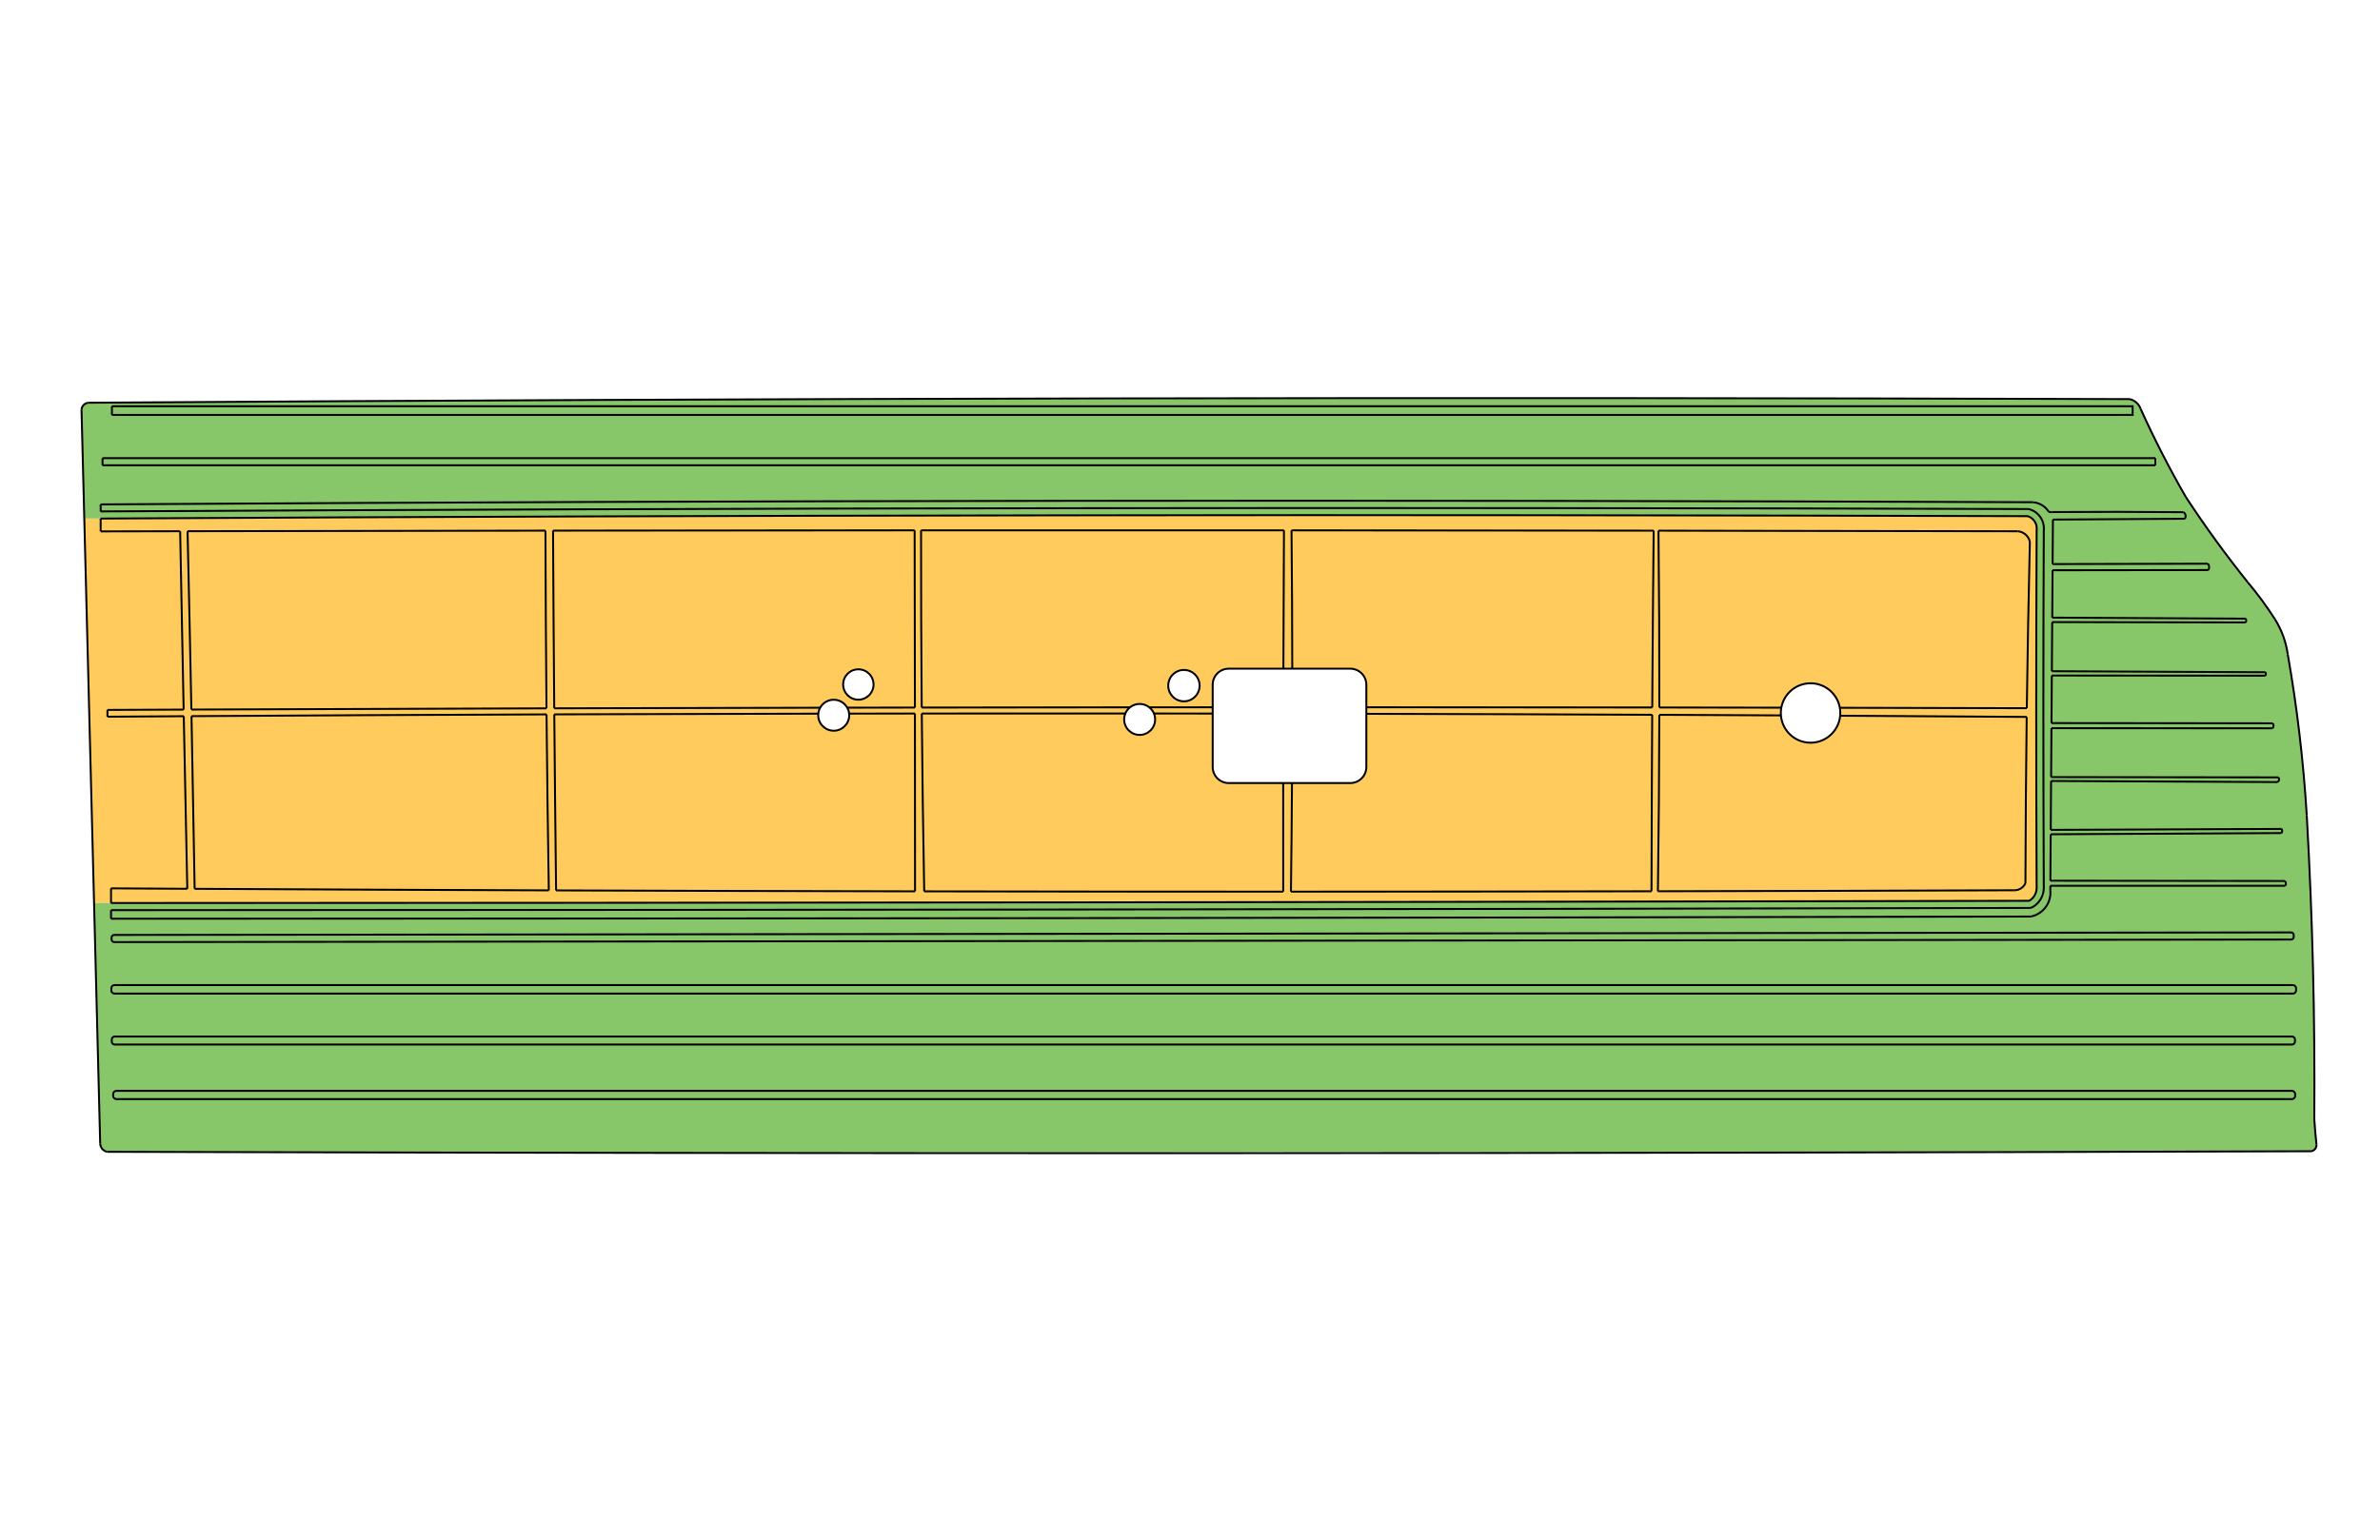 <?xml version="1.0" encoding="utf-8"?>
<!-- Generator: Adobe Illustrator 14.0.0, SVG Export Plug-In . SVG Version: 6.00 Build 43363)  -->
<!DOCTYPE svg PUBLIC "-//W3C//DTD SVG 1.1//EN" "http://www.w3.org/Graphics/SVG/1.1/DTD/svg11.dtd">
<svg version="1.1" xmlns="http://www.w3.org/2000/svg" xmlns:xlink="http://www.w3.org/1999/xlink" x="0px" y="0px" width="1224px"
	 height="792px" viewBox="0 0 1224 792" enable-background="new 0 0 1224 792" xml:space="preserve">
<g id="_x30_1_x2A_Vinyl-Insert_x2A_g_x2A_i">
	<path fill="#FFCB5D" d="M43.346,266.743l55.949-0.25l283.454-1.091H571.5l152.125-0.406l204.125,0.23l114.609,0.285l1.334,0.358
		l1.714,1.392l1.546,2.007l0.511,2.231l-0.109,16.502c0,0,0.019,158.498,0.021,158.873s-0.046,11.002-0.046,11.002l-0.67,2.139
		l-1.442,2.079l-1.626,1.281l-29.966,0.063h-77.25l-5.229-81.388l3.854-0.424l3.625-1.375l4.125-3.625l2.375-3.625l1.173-4.217
		l0.138-4.707l-1.721-4.36L942,355.625L938.25,353l-5.25-1.529h-3.25l-3.616,0.843l-3.639,1.838l-3.161,2.899l-2.114,3.397
		l-1.363,3.843l0.247,5.199l1.466,4.303l2.132,3.102l3.493,2.925l4.24,1.773l2.732,0.455l1.666,0.617l2,26l4,54.083l-3.5,0.688
		l-36,0.226l-147.832,0.25l-88.833,0.13l0.167-61.21l33.166-0.167l2.249-0.541l2.375-1.25l1.75-2.125l1.313-1.625L702.625,394
		l0.063-42.875l-0.813-3l-1.875-2l-2.362-1.509l-2.513-0.648h-9.875h-53.318l-1.796,0.2l-2.721,1.147l-1.938,1.763l-1.354,2.467
		l-0.455,1.83v43.161l0.423,2.602l1.229,2.342l1.784,1.755l2.304,1.172l2.523,0.395h27.995l3.251,0.824v5.5l0.737,53.625
		l-3.29,1.294l-55.875,0.073l4.625-103.361l3.25-1.006l2.375-1.875l1.375-2.625l0.574-3.625l-1.074-3.25l-2.375-2.625l-2.875-1
		l-1.875-0.125l-2.671,0.5l-2.42,1.412l-1.679,1.978l-1.039,2.746l0.117,3.382l1.536,3.101l2.291,1.951l3.677,1.054l2.188,1.366
		l-0.125,6.761c0,0-3,68.125-3,68.5s-1.5,25.625-1.5,25.625l-2.625,1.119l-17.396,0.021v-86.109l2.771-0.532l2.182-1.198
		l2.278-2.918L594,370.5l-0.545-4l-2.254-2.538l-2.076-1.212l-2.5-0.636l-2.237,0.189l-2.271,0.889l-2.51,2.294l-1.095,2.192
		l-0.367,3.197l1.025,3.098l1.973,2.32l3.731,1.739l2.375,0.843l0.125,12.375v72l-3.875,0.894l-97.125,0.108l-41.292,0.04
		l-2.958-104.542l2.875-0.813l2.75-2.125l1.25-3l0.063-2.938l-0.75-2.625l-2.063-2.438l-2.125-1.25l-2-0.273h-2.438l-2.51,1.262
		l-1.804,1.621l-1.029,1.654l-0.554,1.654l-0.17,2.644l0.656,2.114l1.45,2.195l1.718,1.389l1.943,0.823l1.738,0.3l1.375,0.555
		l0.5,11.25l2.938,91.813l-1.75,0.73L434,464.303l-5.625-88.425l2-0.128l2.5-1.125l1.75-1.375l1.5-2.563l0.571-1.942v-3.12
		l-0.97-1.775l-2.106-2.258l-2.62-1.404l-2.819-0.217l-2.743,0.708l-2.228,1.533l-1.799,2.653l-0.604,2.601l0.422,2.999l1.611,2.754
		l2.942,2.077l1.511,0.443l1.48,0.887l5.852,87.063l-2.313,0.616l-34.063,0.03l-333.125,0.169l-16.75,0.001l-3.25-127.754
		L43.346,266.743z"/>
</g>
<g id="_x30_2_x2A_Vinyl_x2A_g_x2A_i">
	<polygon fill="#87C76A" points="43.346,266.743 67.5,266.743 207.75,265.875 449,265.402 1038.875,265.375 1043.143,265.375 
		1044.625,266.25 1046.186,267.922 1047.464,270.188 1047.473,273.276 1047.188,310.563 1047.336,456.375 1047.329,457.876 
		1046.875,459.688 1045.217,462.094 1043.78,463.226 1041.125,463.5 999.688,463.438 61,464.503 48.375,464.504 51.364,582.058 
		51.521,588.207 51.521,589.313 52.125,590.35 53.569,591.867 55.058,592.492 59.813,592.694 258.5,592.937 1187.563,592.197 
		1189.417,591.959 1190.452,591.206 1190.983,590.466 1191.338,589.023 1190.97,585.196 1190.277,576.375 1190.277,572 
		1190.188,536.874 1189.544,498.066 1188.798,473.005 1187.783,447.751 1186.701,426.055 1184.926,400.438 1183.253,383.458 
		1181.038,365.387 1177.628,342.775 1176.33,335.111 1175.159,330.071 1173.029,324.265 1170.395,319.203 1167.069,314.12 
		1161.047,305.806 1149.361,291.087 1131.668,266.849 1126.953,259.906 1123.592,254.692 1117.509,243.784 1110.494,230.378 
		1104.51,218.124 1100.872,210.251 1099.166,207.516 1097.375,205.971 1095.267,205.297 1083.688,205.262 821.688,204.795 
		292.751,205.801 210.437,206.191 103.125,206.795 49.563,207.137 45.626,207.163 44.375,207.164 43.146,208.205 41.924,210.063 
		41.938,211.563 43.25,262.063 	"/>
</g>
<g id="Layer_01">
	<path fill="none" stroke="#000000" d="M1042.301,368.783c-0.361,28.499-0.577,56.998-0.648,85.499"/>
	<path fill="none" stroke="#000000" d="M1043.926,278.624c-0.667,28.554-1.189,57.109-1.566,85.668"/>
	<path fill="none" stroke="#000000" d="M946.371,368.167c31.867,0.184,63.734,0.388,95.601,0.614c0.109,0,0.22,0.001,0.329,0.002"/>
	<path fill="none" stroke="#000000" d="M946.198,364.075c31.908,0.062,63.816,0.133,95.725,0.216c0.146,0,0.291,0,0.437,0.001"/>
	<line fill="none" stroke="#000000" x1="55.254" y1="365.18" x2="55.254" y2="368.672"/>
	<path fill="none" stroke="#000000" d="M55.254,368.672c0.031,0,0.062,0,0.093,0c13.054-0.09,26.108-0.176,39.162-0.259"/>
	<polyline fill="none" stroke="#000000" points="57.558,208.961 1096.794,208.961 1096.794,213.431 57.558,213.431 	"/>
	<line fill="none" stroke="#000000" x1="57.558" y1="208.961" x2="57.558" y2="213.431"/>
	<path fill="none" stroke="#000000" d="M45.424,207.164c349.948-2.332,699.888-2.954,1049.842-1.867"/>
	<path fill="none" stroke="#000000" d="M41.924,210.826c0.098-1.919,1.587-3.478,3.5-3.662"/>
	<line fill="none" stroke="#000000" x1="41.924" y1="210.826" x2="51.521" y2="588.207"/>
	<path fill="none" stroke="#000000" d="M1188.726,592.193c-377.891,1.228-755.777,1.326-1133.668,0.299"/>
	<path fill="none" stroke="#000000" d="M51.521,588.207c0.053,2.072,1.513,3.841,3.537,4.285"/>
	<line fill="none" stroke="#000000" x1="57.098" y1="468.173" x2="57.098" y2="472.597"/>
	<line fill="none" stroke="#000000" x1="57.098" y1="456.964" x2="57.098" y2="464.504"/>
	<path fill="none" stroke="#000000" d="M1044.487,471.467c-329.13,0.702-658.259,1.078-987.39,1.13"/>
	<path fill="none" stroke="#000000" d="M51.769,263.074c330.343-1.802,660.679-2.212,991.026-1.23
		c0.363,0.001,0.708,0.053,1.056,0.158c4.706,1.429,7.741,5.993,7.236,10.886c-0.281,61.375-0.281,122.748,0.001,184.123
		c0,0.065-0.001,0.129-0.004,0.192c-0.185,3.859-2.301,7.367-5.629,9.331c-0.591,0.349-1.17,0.507-1.856,0.51
		c-328.833,0.7-657.667,1.076-986.501,1.129"/>
	<path fill="none" stroke="#000000" d="M51.789,266.743c330.333-1.803,660.659-2.213,990.996-1.23
		c3.084,0.937,5.042,3.961,4.634,7.159c-0.282,61.453-0.282,122.904,0,184.357c-0.126,2.625-1.564,5.011-3.828,6.347
		c-328.831,0.7-657.661,1.077-986.493,1.129"/>
	<path fill="none" stroke="#000000" d="M631.932,402.801c20.83,0,41.662,0,62.492,0c4.564,0,8.265-3.7,8.265-8.265
		c0-14.102,0-28.203,0-42.304c0-4.564-3.7-8.265-8.265-8.265c-20.83,0-41.662,0-62.492,0c-4.563,0-8.264,3.7-8.264,8.265
		c0,14.102,0,28.203,0,42.304C623.668,399.101,627.368,402.801,631.932,402.801z"/>
	<line fill="none" stroke="#000000" x1="1108.451" y1="235.669" x2="1108.451" y2="239.338"/>
	<line fill="none" stroke="#000000" x1="52.723" y1="235.669" x2="52.723" y2="239.338"/>
	<line fill="none" stroke="#000000" x1="52.723" y1="239.338" x2="1108.451" y2="239.338"/>
	<line fill="none" stroke="#000000" x1="52.723" y1="235.669" x2="1108.451" y2="235.669"/>
	<line fill="none" stroke="#000000" x1="51.769" y1="266.743" x2="51.769" y2="273.344"/>
	<line fill="none" stroke="#000000" x1="51.769" y1="263.074" x2="51.769" y2="259.456"/>
	<path fill="none" stroke="#000000" d="M51.769,259.456c0.326-0.002,0.651-0.004,0.977-0.006
		c330.89-2.053,661.768-2.423,992.662-1.11"/>
	<path fill="none" stroke="#000000" d="M853.36,367.694c20.849,0.093,41.698,0.194,62.547,0.304"/>
	<path fill="none" stroke="#000000" d="M853.366,363.929c20.913,0.026,41.825,0.057,62.737,0.093"/>
	<path fill="none" stroke="#000000" d="M591.057,363.843c10.87-0.007,21.741-0.012,32.611-0.016"/>
	<path fill="none" stroke="#000000" d="M593.455,367.022c10.071,0.008,20.142,0.018,30.213,0.029"/>
	<path fill="none" stroke="#000000" d="M659.927,402.801c-0.015,18.62-0.012,37.24,0.012,55.86"/>
	<path fill="none" stroke="#000000" d="M664.448,402.801c-0.114,18.62-0.292,37.24-0.533,55.86"/>
	<path fill="none" stroke="#000000" d="M702.688,367.188c49.005,0.112,98.01,0.276,147.014,0.49"/>
	<path fill="none" stroke="#000000" d="M702.688,363.82c49.013,0.01,98.024,0.044,147.036,0.104"/>
	<path fill="none" stroke="#000000" d="M664.209,272.808c0.231,23.72,0.361,47.439,0.387,71.16"/>
	<path fill="none" stroke="#000000" d="M660.321,272.806c-0.126,23.72-0.223,47.44-0.29,71.161"/>
	<path fill="none" stroke="#000000" d="M474.057,367.034c34.9-0.033,69.8-0.04,104.701-0.021"/>
	<path fill="none" stroke="#000000" d="M474.03,363.962c35.704-0.051,71.408-0.088,107.113-0.112"/>
	<path fill="none" stroke="#000000" d="M436.696,367.079c11.28-0.016,22.561-0.03,33.841-0.042"/>
	<path fill="none" stroke="#000000" d="M285.062,367.466c45.262-0.164,90.523-0.285,135.786-0.361"/>
	<path fill="none" stroke="#000000" d="M435.726,364.022c11.603-0.02,23.205-0.038,34.807-0.055"/>
	<path fill="none" stroke="#000000" d="M285.036,364.358c45.59-0.126,91.181-0.23,136.771-0.312"/>
	<circle fill="none" stroke="#000000" cx="428.773" cy="367.912" r="7.966"/>
	<circle fill="none" stroke="#000000" cx="441.435" cy="352.105" r="7.815"/>
	<circle fill="none" stroke="#000000" cx="586.104" cy="370.073" r="7.959"/>
	<circle fill="none" stroke="#000000" cx="608.879" cy="352.686" r="8.07"/>
	<circle fill="none" stroke="#000000" cx="931.146" cy="366.76" r="15.29"/>
	<path fill="none" stroke="#000000" d="M1122.903,263.476c1.188,0.695,1.508,2.268,0.688,3.373"/>
	<path fill="none" stroke="#000000" d="M59.874,565.377c372.934,0,745.868,0,1118.802,0c0.932,0,1.686-0.755,1.686-1.687
		c0-0.293,0-0.587,0-0.88c0-0.932-0.754-1.687-1.686-1.687c-372.934,0-745.868,0-1118.802,0c-0.931,0-1.686,0.755-1.686,1.687
		c0,0.293,0,0.587,0,0.88C58.188,564.622,58.943,565.377,59.874,565.377z"/>
	<path fill="none" stroke="#000000" d="M59.003,537.311c373.246,0,746.491,0,1119.737,0c0.843,0,1.525-0.684,1.525-1.526
		c0-0.359,0-0.719,0-1.078c0-0.842-0.683-1.524-1.525-1.524c-373.246,0-746.491,0-1119.737,0c-0.842,0-1.525,0.683-1.525,1.524
		c0,0.359,0,0.719,0,1.078C57.478,536.627,58.161,537.311,59.003,537.311z"/>
	<path fill="none" stroke="#000000" d="M58.876,511.099c373.446,0,746.892,0,1120.338,0c0.893,0,1.617-0.724,1.617-1.616
		c0-0.38,0-0.759,0-1.139c0-0.893-0.725-1.616-1.617-1.616c-373.446,0-746.892,0-1120.338,0c-0.893,0-1.617,0.724-1.617,1.616
		c0,0.38,0,0.759,0,1.139C57.26,510.375,57.983,511.099,58.876,511.099z"/>
	<path fill="none" stroke="#000000" d="M58.739,484.609c373.18-0.437,746.36-0.872,1119.54-1.308
		c0.747-0.001,1.353-0.608,1.352-1.354c0-0.322-0.001-0.645-0.001-0.966c-0.001-0.747-0.607-1.353-1.355-1.353
		c-373.18,0.437-746.359,0.873-1119.539,1.308c-0.747,0.001-1.352,0.608-1.351,1.356c0,0.321,0,0.643,0.001,0.964
		C57.385,484.005,57.992,484.61,58.739,484.609z"/>
	<path fill="none" stroke="#000000" d="M849.335,458.473c-61.807,0.118-123.612,0.182-185.42,0.188"/>
	<path fill="none" stroke="#000000" d="M1035.914,457.95c-61.092,0.227-122.185,0.398-183.277,0.517"/>
	<path fill="none" stroke="#000000" d="M659.938,458.661c-61.545,0.005-123.089-0.044-184.634-0.148"/>
	<path fill="none" stroke="#000000" d="M470.596,458.504c-61.536-0.106-123.072-0.268-184.608-0.484"/>
	<path fill="none" stroke="#000000" d="M282.245,458.006c-60.715-0.215-121.429-0.483-182.144-0.806"/>
	<path fill="none" stroke="#000000" d="M96.321,457.181c-13.074-0.07-26.148-0.143-39.223-0.217"/>
	<path fill="none" stroke="#000000" d="M96.464,273.25c61.353-0.123,122.707-0.222,184.06-0.296"/>
	<path fill="none" stroke="#000000" d="M51.787,273.344c13.62-0.03,27.241-0.059,40.861-0.086"/>
	<path fill="none" stroke="#000000" d="M284.421,272.95c61.987-0.074,123.974-0.123,185.961-0.147"/>
	<path fill="none" stroke="#000000" d="M473.685,272.801c62.212-0.023,124.424-0.021,186.636,0.005"/>
	<path fill="none" stroke="#000000" d="M664.209,272.808c62.08,0.028,124.16,0.081,186.24,0.159"/>
	<path fill="none" stroke="#000000" d="M852.932,272.969c61.609,0.078,123.221,0.18,184.831,0.307"/>
	<path fill="none" stroke="#000000" d="M98.489,368.388c0.582,29.604,1.12,59.208,1.612,88.812"/>
	<path fill="none" stroke="#000000" d="M96.464,273.25c0.701,30.582,1.354,61.164,1.958,91.747"/>
	<path fill="none" stroke="#000000" d="M94.509,368.413c0.592,29.589,1.196,59.179,1.812,88.768"/>
	<path fill="none" stroke="#000000" d="M92.647,273.258c0.585,30.586,1.184,61.171,1.794,91.755"/>
	<path fill="none" stroke="#000000" d="M98.489,368.388c60.863-0.381,121.727-0.684,182.591-0.908"/>
	<path fill="none" stroke="#000000" d="M98.422,364.997c60.876-0.248,121.752-0.458,182.629-0.627"/>
	<path fill="none" stroke="#000000" d="M55.254,365.18c13.063-0.057,26.125-0.113,39.188-0.167"/>
	<path fill="none" stroke="#000000" d="M285.036,364.358c-0.257-30.469-0.461-60.938-0.615-91.409"/>
	<path fill="none" stroke="#000000" d="M285.988,458.02c-0.359-30.185-0.668-60.368-0.926-90.554"/>
	<path fill="none" stroke="#000000" d="M281.08,367.48c0.285,30.177,0.673,60.352,1.165,90.525"/>
	<path fill="none" stroke="#000000" d="M280.523,272.954c0.071,30.473,0.247,60.944,0.528,91.416"/>
	<path fill="none" stroke="#000000" d="M474.057,367.034c0.271,30.495,0.687,60.987,1.248,91.479"/>
	<path fill="none" stroke="#000000" d="M473.685,272.801c-0.03,30.388,0.085,60.774,0.345,91.161"/>
	<path fill="none" stroke="#000000" d="M470.537,367.038c0.034,30.49,0.054,60.978,0.059,91.466"/>
	<path fill="none" stroke="#000000" d="M470.382,272.802c0.065,30.388,0.115,60.776,0.15,91.165"/>
	<path fill="none" stroke="#000000" d="M853.36,367.694c-0.056,30.259-0.297,60.516-0.724,90.773"/>
	<path fill="none" stroke="#000000" d="M852.932,272.969c0.33,30.319,0.475,60.638,0.435,90.959"/>
	<path fill="none" stroke="#000000" d="M849.702,367.678c-0.18,30.264-0.302,60.53-0.367,90.794"/>
	<path fill="none" stroke="#000000" d="M850.449,272.966c-0.298,30.319-0.54,60.638-0.725,90.958"/>
	<path fill="none" stroke="#000000" d="M1037.763,273.276c2.989,0.274,5.47,2.427,6.163,5.348"/>
	<path fill="none" stroke="#000000" d="M1041.652,454.281c-0.994,2.271-3.26,3.721-5.738,3.669"/>
	<path fill="none" stroke="#000000" d="M1054.442,457.876c0.665,6.414-3.639,12.29-9.955,13.591"/>
	<line fill="none" stroke="#000000" x1="1055.605" y1="293.304" x2="1055.434" y2="317.71"/>
	<line fill="none" stroke="#000000" x1="1055.79" y1="267.261" x2="1055.628" y2="290.133"/>
	<line fill="none" stroke="#000000" x1="1055.417" y1="320.003" x2="1055.238" y2="345.267"/>
	<line fill="none" stroke="#000000" x1="1055.223" y1="347.482" x2="1055.05" y2="371.949"/>
	<line fill="none" stroke="#000000" x1="1055.031" y1="374.578" x2="1054.854" y2="399.739"/>
	<line fill="none" stroke="#000000" x1="1054.839" y1="401.725" x2="1054.661" y2="426.89"/>
	<line fill="none" stroke="#000000" x1="1054.646" y1="429.147" x2="1054.477" y2="453.043"/>
	<line fill="none" stroke="#000000" x1="1054.458" y1="455.632" x2="1054.442" y2="457.876"/>
	<path fill="none" stroke="#000000" d="M1174.994,453.175c0.729,0.62,0.843,1.703,0.26,2.461"/>
	<line fill="none" stroke="#000000" x1="1054.458" y1="455.632" x2="1175.254" y2="455.636"/>
	<line fill="none" stroke="#000000" x1="1054.477" y1="453.043" x2="1174.994" y2="453.175"/>
	<path fill="none" stroke="#000000" d="M1173.382,426.395c0.475,0.646,0.437,1.537-0.094,2.141"/>
	<path fill="none" stroke="#000000" d="M1171.694,399.877c0.704,0.772,0.44,2.008-0.519,2.424"/>
	<line fill="none" stroke="#000000" x1="1173.288" y1="428.535" x2="1054.646" y2="429.147"/>
	<line fill="none" stroke="#000000" x1="1054.661" y1="426.89" x2="1173.382" y2="426.395"/>
	<line fill="none" stroke="#000000" x1="1171.176" y1="402.301" x2="1054.839" y2="401.725"/>
	<line fill="none" stroke="#000000" x1="1054.854" y1="399.739" x2="1171.694" y2="399.877"/>
	<path fill="none" stroke="#000000" d="M1168.723,372.061c0.767,0.713,0.703,1.944-0.133,2.576"/>
	<line fill="none" stroke="#000000" x1="1055.031" y1="374.578" x2="1168.59" y2="374.637"/>
	<line fill="none" stroke="#000000" x1="1168.723" y1="372.061" x2="1055.05" y2="371.949"/>
	<path fill="none" stroke="#000000" d="M1165.152,345.795c0.283,0.659,0.246,1.16-0.128,1.772"/>
	<path fill="none" stroke="#000000" d="M1154.877,318.227c0.457,0.577,0.438,1.398-0.048,1.952"/>
	<line fill="none" stroke="#000000" x1="1165.024" y1="347.568" x2="1055.223" y2="347.482"/>
	<line fill="none" stroke="#000000" x1="1165.152" y1="345.795" x2="1055.238" y2="345.267"/>
	<line fill="none" stroke="#000000" x1="1154.829" y1="320.179" x2="1055.417" y2="320.003"/>
	<line fill="none" stroke="#000000" x1="1154.877" y1="318.227" x2="1055.434" y2="317.71"/>
	<line fill="none" stroke="#000000" x1="1056.068" y1="293.33" x2="1055.605" y2="293.304"/>
	<line fill="none" stroke="#000000" x1="1056.13" y1="290.159" x2="1055.628" y2="290.133"/>
	<path fill="none" stroke="#000000" d="M1135.488,289.972c0.789,0.916,0.874,2.243,0.209,3.252"/>
	<path fill="none" stroke="#000000" d="M1056.068,293.33c26.542-0.058,53.086-0.093,79.629-0.105"/>
	<path fill="none" stroke="#000000" d="M1056.13,290.159c26.452-0.108,52.905-0.17,79.358-0.187"/>
	<path fill="none" stroke="#000000" d="M1123.592,266.849c-22.602,0.148-45.202,0.286-67.802,0.413"/>
	<path fill="none" stroke="#000000" d="M1055.381,263.394c22.508-0.162,45.014-0.135,67.522,0.082"/>
	<path fill="none" stroke="#000000" d="M1053.59,263.187c0.6,0.286,1.142,0.348,1.791,0.207"/>
	<path fill="none" stroke="#000000" d="M1045.407,258.34c3.341,0.231,6.375,2.029,8.183,4.847"/>
	<path fill="none" stroke="#000000" d="M1191.338,588.738c0.111,1.642-1.003,3.114-2.612,3.455"/>
	<path fill="none" stroke="#000000" d="M1190.211,575.756c0.274,4.338,0.649,8.662,1.127,12.982"/>
	<path fill="none" stroke="#000000" d="M1186.333,419.439c2.973,52.092,4.264,104.142,3.878,156.316"/>
	<path fill="none" stroke="#000000" d="M1176.569,336.579c4.813,27.48,8.058,55.014,9.764,82.861"/>
	<path fill="none" stroke="#000000" d="M1169.973,318.505c3.504,5.679,5.619,11.472,6.597,18.073"/>
	<path fill="none" stroke="#000000" d="M1156,299.523c5.073,6.042,9.712,12.343,13.973,18.982"/>
	<path fill="none" stroke="#000000" d="M1124.18,255.715c9.917,15.129,20.5,29.698,31.82,43.809"/>
	<path fill="none" stroke="#000000" d="M1100.872,210.251c7.031,15.556,14.781,30.674,23.308,45.464"/>
	<path fill="none" stroke="#000000" d="M1095.267,205.297c2.585,0.598,4.694,2.462,5.605,4.954"/>
</g>
</svg>
